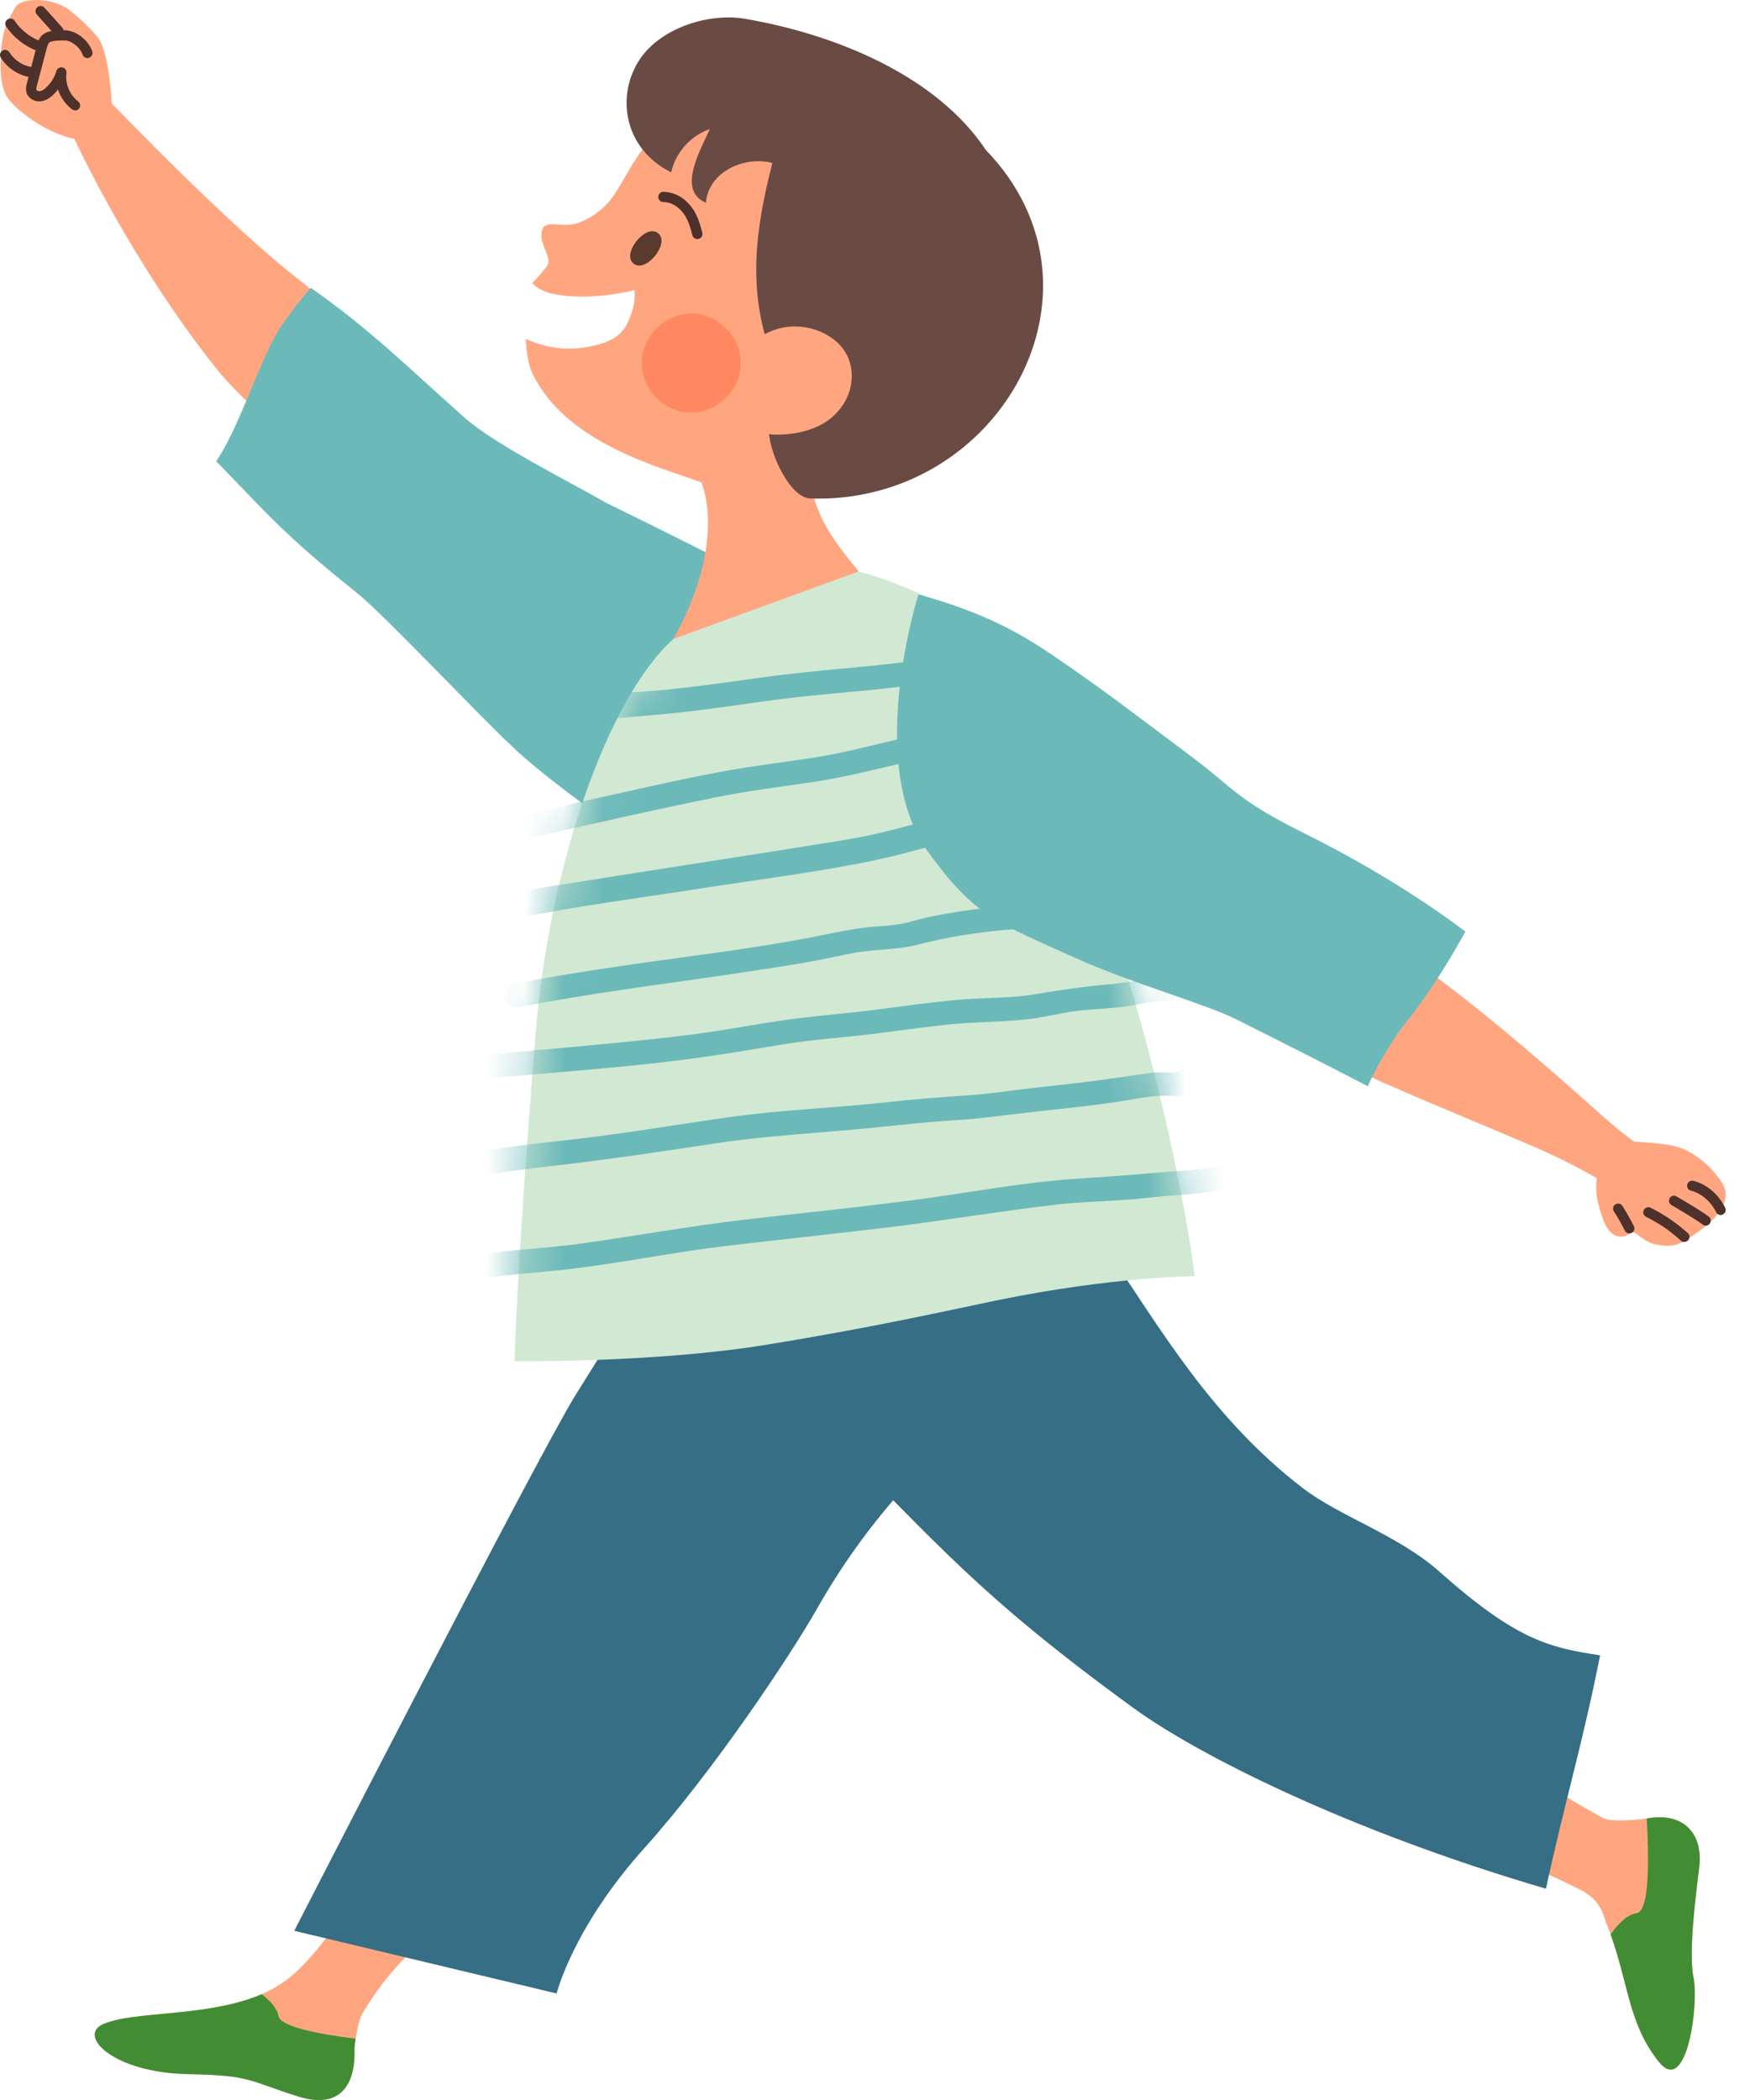 <svg width="45" height="54" viewBox="0 0 45 54" fill="none" xmlns="http://www.w3.org/2000/svg">
<path d="M22.737 37.777C22.695 37.777 22.653 37.759 22.623 37.725L20.498 35.22C20.444 35.156 20.452 35.062 20.516 35.008C20.578 34.954 20.674 34.962 20.728 35.026L22.853 37.531C22.907 37.595 22.899 37.689 22.835 37.743C22.807 37.767 22.773 37.779 22.739 37.779L22.737 37.777Z" fill="#4D312A"/>
<path d="M13.279 49.332C13.259 49.332 13.239 49.328 13.22 49.32C13.144 49.288 13.108 49.2 13.142 49.124C14.122 46.831 15.694 44.84 17.214 42.912C18.598 41.16 20.027 39.347 20.999 37.321C21.035 37.246 21.125 37.215 21.199 37.251C21.273 37.287 21.305 37.377 21.269 37.451C20.284 39.508 18.842 41.334 17.45 43.098C15.942 45.009 14.382 46.985 13.419 49.242C13.395 49.298 13.339 49.332 13.281 49.332H13.279Z" fill="#4D312A"/>
<path d="M39.729 44.089C39.719 44.089 39.707 44.089 39.695 44.085C38.257 43.761 37.005 42.94 35.796 42.145C34.827 41.508 33.827 40.851 32.74 40.457C32.654 40.427 32.568 40.397 32.482 40.367C32.129 40.246 31.765 40.12 31.45 39.896C31.014 39.586 30.723 39.119 30.467 38.708L27.771 34.383C27.727 34.313 27.75 34.221 27.82 34.177C27.89 34.133 27.982 34.154 28.026 34.225L30.721 38.55C30.964 38.937 31.236 39.377 31.622 39.652C31.903 39.85 32.229 39.964 32.578 40.082C32.666 40.112 32.754 40.142 32.84 40.174C33.96 40.581 34.975 41.248 35.958 41.893C37.146 42.672 38.373 43.479 39.759 43.791C39.839 43.809 39.891 43.889 39.873 43.971C39.857 44.041 39.795 44.087 39.727 44.087L39.729 44.089Z" fill="#4D312A"/>
<path d="M11.705 17.561C11.643 17.561 11.585 17.523 11.562 17.461C10.822 15.38 10.281 13.215 9.96 11.03C9.948 10.948 10.004 10.872 10.086 10.86C10.169 10.848 10.245 10.904 10.257 10.986C10.575 13.153 11.11 15.296 11.845 17.361C11.873 17.439 11.833 17.525 11.755 17.553C11.739 17.559 11.721 17.561 11.705 17.561Z" fill="#4D312A"/>
<path d="M29.155 24.438C29.085 24.438 29.023 24.39 29.009 24.318C28.993 24.238 29.045 24.158 29.125 24.14C30.611 23.831 32.083 23.395 33.499 22.844C33.575 22.814 33.663 22.852 33.693 22.93C33.723 23.008 33.685 23.094 33.607 23.124C32.175 23.681 30.687 24.122 29.185 24.434C29.175 24.436 29.165 24.438 29.155 24.438Z" fill="#4D312A"/>
<path d="M9.972 9.987C9.49 9.306 8.833 8.073 7.743 7.236C5.777 5.724 2.543 2.313 2.543 2.313L1.872 3.487C1.872 3.487 3.326 6.685 5.597 9.521C6.254 10.34 8.248 12.054 8.248 12.054C8.248 12.054 10.427 10.626 9.974 9.987H9.972Z" fill="#FFA680"/>
<path d="M2.887 2.93C2.887 2.93 2.853 1.524 2.551 1.008C2.529 0.971 2.226 0.597 1.758 0.241C1.355 -0.066 0.54 -0.08 0.386 0.2C0.216 0.509 0.072 0.723 0.032 1.278C0.006 1.646 -0.022 2.245 0.222 2.55C0.388 2.758 0.53 2.864 0.74 3.022C1.121 3.307 1.598 3.513 1.912 3.571C2.102 3.607 2.501 3.561 2.501 3.561L2.887 2.928V2.93Z" fill="#FFA680"/>
<path d="M24.689 34.841C24.647 35.134 23.804 36.027 22.685 37.12C20.386 39.361 16.909 42.431 16.733 42.824C13.639 49.703 11.398 48.291 9.314 51.785C9.247 51.896 9.181 52.184 9.145 52.424C9.127 52.552 9.115 52.665 9.117 52.735C9.137 53.425 8.877 54.285 7.671 53.91C6.416 53.52 6.494 53.364 4.852 53.335C2.911 53.301 1.98 52.342 2.657 52.048C3.436 51.709 5.206 51.87 6.596 51.335C6.636 51.319 6.682 51.301 6.73 51.279C6.942 51.187 7.235 51.03 7.501 50.806C8.757 49.751 10.383 46.763 13.283 41.84C14 40.623 17.294 34.944 19.673 31.862C20.09 31.323 22.973 31.922 24.181 33.305C24.565 33.742 24.78 34.259 24.694 34.841H24.689Z" fill="#FFA680"/>
<path d="M18.504 30.077C18.504 30.077 17.176 32.046 14.791 35.887C13.841 37.417 7.567 49.649 7.567 49.649L14.314 51.261C14.314 51.261 14.725 49.575 16.573 47.518C18.369 45.519 20.344 42.537 20.995 41.39C24.167 35.783 28.16 35.564 29.123 29.176L18.506 30.077H18.504Z" fill="#356E85"/>
<path d="M43.694 48.035C43.578 48.902 43.424 50.289 43.548 50.856C43.69 51.527 43.378 53.928 42.651 53.013C41.876 52.038 41.882 51.032 41.415 49.741C41.381 49.643 41.345 49.547 41.303 49.446C41.225 49.252 41.175 48.86 40.628 48.589C37.338 46.953 34.743 46.364 30.671 44.023C29.698 43.465 24.039 39.774 22.683 37.12C22.631 37.022 22.587 36.926 22.551 36.834C22.396 36.45 23.077 34.399 24.175 33.305C24.83 32.655 25.631 32.346 26.494 32.931C27.343 33.508 31.46 40.373 31.837 40.589C36.281 43.134 37.568 44.73 41.227 46.753C41.399 46.847 42.05 46.809 42.342 46.761C42.352 46.761 42.362 46.761 42.37 46.757C43.302 46.595 43.806 47.165 43.69 48.032L43.694 48.035Z" fill="#FFA680"/>
<path d="M37.023 40.421C35.95 39.469 34.452 38.997 33.501 38.266C28.851 34.693 28.306 29.276 22.395 26.401C22.044 29.869 21.694 33.361 21.169 36.758C24.063 39.638 25.104 40.981 29.159 43.929C30.773 45.103 34.604 47.057 39.753 48.567C40.22 46.4 40.704 44.806 41.145 42.566C39.833 42.365 39.004 42.179 37.023 40.423V40.421Z" fill="#356E85"/>
<path d="M20.504 15.46C19.601 14.905 16.865 13.556 15.604 12.939C14.53 12.326 12.702 11.415 11.929 10.726C10.473 9.428 9.49 8.447 7.992 7.402C7.992 7.402 7.309 8.181 7.043 8.704C6.51 9.743 6.119 11.023 5.561 11.862C6.987 13.329 7.305 13.744 9.179 15.248C9.926 15.849 12.341 18.436 13.303 19.319C14.727 20.625 17.857 22.648 17.857 22.648C20.502 22.331 23.059 21.009 25.733 20.723C24.429 18.322 23.073 17.032 20.51 15.458L20.504 15.46Z" fill="#6CB9BA"/>
<path d="M17.31 16.434C15.652 17.933 14.122 22.175 13.765 26.673C13.241 33.271 13.235 35.004 13.235 35.004C13.235 35.004 16.837 35.048 19.697 34.581C22.547 34.117 24.285 33.716 25.643 33.436C28.631 32.823 30.721 32.817 30.721 32.817C30.721 32.817 30.359 29.715 29.047 25.295C27.808 21.114 27.86 16.317 22.086 14.695C20.921 14.367 18.209 15.623 17.312 16.436L17.31 16.434Z" fill="#D1E8D3"/>
<path d="M17.31 16.433L22.084 14.693C21.187 13.618 20.54 12.697 20.959 11.037C20.408 10.428 19.559 9.495 19.008 8.888C18.718 8.854 19.399 9.16 19.106 9.126C17.793 9.617 16.974 10.764 17.78 11.904C18.529 12.963 18.237 14.829 17.31 16.431V16.433Z" fill="#FFA680"/>
<path d="M22.881 11.219C24.914 8.792 25.835 5.509 23.562 3.006C21.994 1.28 20.572 1.522 18.305 2.421C16.771 3.03 16.25 4.304 15.808 4.987C15.574 5.347 15.203 5.632 14.813 5.748C14.368 5.878 13.896 5.547 13.921 6.104C13.931 6.294 14.156 6.629 14.092 6.793C14.046 6.909 13.689 7.278 13.689 7.28C13.689 7.28 13.837 7.478 14.236 7.56C14.871 7.69 15.688 7.618 16.315 7.458C16.345 7.808 16.247 8.075 16.132 8.313C15.994 8.599 15.762 8.75 15.429 8.846C14.741 9.044 14.16 8.996 13.517 8.716C13.517 8.716 13.539 9.296 13.699 9.621C14.582 11.407 16.913 11.988 18.049 12.41C19.905 13.099 21.537 12.825 22.881 11.221V11.219Z" fill="#FFA680"/>
<path d="M19.158 0.483C18.229 0.325 17.012 0.711 16.465 1.506C15.838 2.417 16.014 3.815 17.26 4.432C17.37 3.923 17.761 3.487 18.253 3.319C18.027 3.835 17.392 4.895 18.151 5.213C18.223 4.41 19.138 4.005 19.861 4.19C19.427 5.894 19.21 7.44 19.837 9.134C20.21 10.139 19.853 10.62 19.779 10.49C19.773 11.075 19.785 10.656 19.769 10.966C19.735 11.595 20.308 12.803 20.837 12.819C25.715 12.975 28.805 7.426 25.352 3.859C24.073 1.937 21.471 0.879 19.156 0.483H19.158Z" fill="#694B44"/>
<path d="M16.843 6.581C16.723 6.729 16.473 6.925 16.291 6.777C16.108 6.627 16.251 6.342 16.371 6.194C16.491 6.046 16.741 5.85 16.924 5.998C17.106 6.148 16.963 6.433 16.843 6.581Z" fill="#593A2D"/>
<path d="M17.931 6.148C17.873 6.148 17.819 6.11 17.805 6.05C17.748 5.838 17.697 5.64 17.56 5.467C17.464 5.347 17.3 5.201 17.056 5.195C16.984 5.195 16.925 5.133 16.927 5.061C16.927 4.989 16.992 4.927 17.062 4.933C17.336 4.941 17.578 5.069 17.767 5.305C17.937 5.521 17.999 5.756 18.059 5.984C18.077 6.054 18.035 6.126 17.965 6.144C17.953 6.146 17.943 6.148 17.931 6.148Z" fill="#4D312A"/>
<path d="M21.309 10.798C20.626 11.307 19.292 11.297 18.88 10.798C18.467 10.302 18.756 9.254 19.459 8.726C20.162 8.197 21.071 8.353 21.563 8.838C22.098 9.364 21.992 10.29 21.309 10.798Z" fill="#FFA680"/>
<path d="M18.636 10.258C18.113 10.748 17.342 10.726 16.853 10.201C16.363 9.677 16.391 8.906 16.913 8.415C17.436 7.925 18.207 7.947 18.696 8.471C19.186 8.996 19.158 9.767 18.636 10.258Z" fill="#FF8861"/>
<path d="M32.333 26.152C33.795 27.195 37.066 28.465 39.413 29.473C40.824 30.077 41.97 30.846 41.97 30.846L42.422 29.645C42.422 29.645 41.844 29.268 41.187 28.679C39.116 26.827 34.757 22.976 32.846 23.024C32.089 23.042 31.666 25.677 32.333 26.152Z" fill="#FFA680"/>
<path d="M41.409 29.452C41.635 29.37 41.87 29.34 42.158 29.364C42.573 29.398 43.091 29.41 43.46 29.631C43.92 29.905 44.113 30.173 44.255 30.374C44.549 30.79 44.245 31.183 43.936 31.463C43.73 31.651 43.498 31.794 43.268 31.934C43.061 32.06 42.833 32.046 42.607 32.006C42.462 31.982 42.332 31.912 42.212 31.829C42.136 31.779 42.01 31.633 41.916 31.713C41.812 31.803 41.66 31.826 41.537 31.771C41.373 31.699 41.283 31.515 41.219 31.341C41.071 30.944 40.971 30.502 41.119 30.085C41.135 30.039 40.668 29.931 40.696 29.893C40.73 29.845 40.778 29.811 40.826 29.777C41.033 29.631 41.219 29.523 41.411 29.452H41.409Z" fill="#FFA680"/>
<path d="M44.247 31.245C44.199 31.245 44.153 31.219 44.131 31.173C43.99 30.892 43.748 30.684 43.48 30.616C43.41 30.598 43.368 30.528 43.386 30.458C43.404 30.388 43.474 30.348 43.544 30.364C43.888 30.452 44.187 30.704 44.361 31.055C44.393 31.119 44.367 31.197 44.303 31.229C44.285 31.239 44.265 31.243 44.245 31.243L44.247 31.245Z" fill="#4D312A"/>
<path d="M43.862 31.515C43.834 31.515 43.804 31.505 43.78 31.487C43.666 31.395 43.197 31.113 42.981 30.988C42.919 30.952 42.897 30.874 42.933 30.812C42.969 30.75 43.047 30.728 43.109 30.764C43.29 30.866 43.802 31.175 43.942 31.287C43.998 31.331 44.007 31.413 43.962 31.469C43.936 31.501 43.898 31.517 43.862 31.517V31.515Z" fill="#4D312A"/>
<path d="M43.312 31.936C43.282 31.936 43.249 31.926 43.225 31.904C42.913 31.627 42.687 31.471 42.326 31.289C42.262 31.257 42.236 31.179 42.27 31.115C42.302 31.05 42.38 31.024 42.444 31.056C42.823 31.249 43.071 31.419 43.4 31.707C43.454 31.755 43.458 31.837 43.41 31.89C43.384 31.918 43.348 31.934 43.314 31.934L43.312 31.936Z" fill="#4D312A"/>
<path d="M41.898 31.717C41.85 31.717 41.804 31.691 41.782 31.645C41.696 31.473 41.602 31.307 41.499 31.149C41.461 31.088 41.477 31.008 41.539 30.97C41.599 30.932 41.68 30.948 41.718 31.008C41.824 31.175 41.924 31.351 42.014 31.529C42.046 31.593 42.02 31.671 41.956 31.703C41.938 31.713 41.918 31.717 41.898 31.717Z" fill="#4D312A"/>
<path d="M30.671 19.48C29.079 18.288 28.416 17.769 27.123 16.886C26.192 16.251 25.294 15.753 23.618 15.284C23.618 15.284 22.226 19.638 23.866 21.907C25.072 23.573 25.637 23.721 27.633 24.624C29.107 25.291 30.968 25.8 31.823 26.228C33.988 27.312 35.173 27.933 35.173 27.933C35.173 27.933 35.383 27.418 35.89 26.651C36.182 26.21 36.14 26.362 36.715 25.531C37.23 24.79 37.682 23.957 37.682 23.957C37.682 23.957 36.074 22.686 33.563 21.44C31.775 20.551 31.741 20.28 30.671 19.482V19.48Z" fill="#6CB9BA"/>
<path d="M1.011 1.32C0.995 1.32 0.981 1.318 0.965 1.312C0.638 1.192 0.352 0.967 0.158 0.681C0.118 0.621 0.134 0.539 0.194 0.499C0.254 0.459 0.336 0.475 0.376 0.535C0.54 0.777 0.78 0.965 1.055 1.066C1.123 1.09 1.157 1.166 1.133 1.234C1.113 1.288 1.063 1.32 1.009 1.32H1.011Z" fill="#4D312A"/>
<path d="M0.791 1.983C0.791 1.983 0.776 1.983 0.768 1.983C0.462 1.933 0.182 1.744 0.02 1.482C-0.019 1.42 0.001 1.34 0.062 1.302C0.124 1.264 0.204 1.284 0.242 1.344C0.366 1.544 0.578 1.686 0.811 1.724C0.883 1.736 0.931 1.805 0.919 1.875C0.909 1.939 0.853 1.985 0.789 1.985L0.791 1.983Z" fill="#4D312A"/>
<path d="M1.503 0.931C1.467 0.931 1.431 0.917 1.405 0.887L0.947 0.375C0.899 0.321 0.903 0.239 0.957 0.188C1.011 0.14 1.093 0.144 1.143 0.198L1.602 0.711C1.65 0.765 1.646 0.847 1.592 0.897C1.567 0.919 1.535 0.931 1.503 0.931Z" fill="#4D312A"/>
<mask id="mask0_250_4279" style="mask-type:luminance" maskUnits="userSpaceOnUse" x="13" y="14" width="18" height="22">
<path d="M17.31 16.434C15.652 17.933 14.122 22.175 13.765 26.673C13.241 33.271 13.235 35.004 13.235 35.004C13.235 35.004 16.837 35.048 19.697 34.581C22.547 34.117 24.285 33.716 25.643 33.436C28.631 32.823 30.721 32.817 30.721 32.817C30.721 32.817 30.359 29.715 29.047 25.295C27.808 21.114 27.86 16.317 22.086 14.695C20.921 14.367 18.209 15.623 17.312 16.436L17.31 16.434Z" fill="white"/>
</mask>
<g mask="url(#mask0_250_4279)">
<path d="M14.326 18.68C14.753 18.558 15.187 18.528 15.628 18.492C16.042 18.458 16.455 18.416 16.869 18.38C17.752 18.304 18.63 18.18 19.507 18.054C20.382 17.927 21.257 17.847 22.138 17.767C22.979 17.691 23.814 17.561 24.657 17.517C25.054 17.497 25.056 16.878 24.657 16.898C23.798 16.944 22.947 17.076 22.09 17.152C21.203 17.233 20.322 17.317 19.441 17.441C18.553 17.567 17.668 17.691 16.775 17.767C15.916 17.839 14.997 17.843 14.164 18.082C13.781 18.19 13.944 18.789 14.328 18.678L14.326 18.68Z" fill="#6CB9BA"/>
<path d="M13.389 21.602C15.075 21.224 16.759 20.833 18.453 20.493C19.297 20.325 20.152 20.224 21.003 20.094C21.832 19.966 22.635 19.748 23.452 19.566C23.832 19.482 24.209 19.442 24.593 19.387C24.934 19.339 25.284 19.265 25.567 19.057C25.883 18.823 25.575 18.286 25.254 18.522C24.776 18.875 24.039 18.811 23.476 18.927C22.657 19.095 21.858 19.333 21.031 19.465C20.214 19.596 19.391 19.688 18.578 19.838C17.736 19.994 16.901 20.18 16.068 20.365C15.119 20.573 14.172 20.789 13.225 21.002C12.836 21.088 13 21.684 13.389 21.598V21.602Z" fill="#6CB9BA"/>
<path d="M13.355 23.603C14.855 23.293 16.387 23.102 17.901 22.864C19.425 22.626 20.971 22.437 22.483 22.123C23.308 21.953 24.113 21.692 24.936 21.508C25.402 21.404 25.875 21.342 26.348 21.268C26.668 21.218 27.017 21.252 27.269 21.012C27.575 20.721 27.111 20.259 26.806 20.549C26.754 20.599 26.602 20.587 26.536 20.591C26.366 20.605 26.199 20.633 26.031 20.657C25.605 20.719 25.182 20.781 24.762 20.875C23.953 21.056 23.162 21.306 22.352 21.48C21.838 21.59 21.315 21.662 20.796 21.747C18.928 22.047 17.056 22.331 15.187 22.63C14.518 22.736 13.843 22.83 13.181 22.968C12.768 23.054 12.942 23.685 13.355 23.599V23.603Z" fill="#6CB9BA"/>
<path d="M13.347 25.898C15.023 25.569 16.719 25.351 18.409 25.107C19.234 24.987 20.059 24.864 20.882 24.72C21.331 24.642 21.776 24.52 22.228 24.464C22.691 24.406 23.139 24.41 23.596 24.292C24.677 24.011 25.825 23.879 26.942 23.851C27.339 23.841 27.341 23.222 26.942 23.232C25.945 23.258 24.924 23.372 23.944 23.569C23.728 23.613 23.518 23.675 23.304 23.729C23.055 23.789 22.809 23.807 22.553 23.823C22.064 23.855 21.595 23.957 21.117 24.053C19.428 24.392 17.71 24.584 16.01 24.834C15.065 24.975 14.12 25.121 13.182 25.303C12.792 25.379 12.958 25.976 13.347 25.9V25.898Z" fill="#6CB9BA"/>
<path d="M12.418 27.74C14.342 27.568 16.281 27.44 18.195 27.166C18.896 27.065 19.595 26.941 20.294 26.831C20.967 26.725 21.651 26.683 22.326 26.601C23.037 26.515 23.746 26.409 24.459 26.338C25.136 26.27 25.823 26.284 26.496 26.2C26.866 26.154 27.227 26.06 27.597 26.008C27.97 25.956 28.346 25.944 28.721 25.908C29.099 25.872 29.472 25.772 29.848 25.742C30.128 25.718 30.383 25.774 30.601 25.545C30.875 25.257 30.439 24.818 30.165 25.109C30.125 25.151 30 25.121 29.938 25.121C29.812 25.121 29.686 25.143 29.562 25.165C29.219 25.221 28.883 25.279 28.537 25.309C27.882 25.365 27.251 25.461 26.602 25.569C25.933 25.68 25.234 25.649 24.557 25.716C23.876 25.782 23.198 25.876 22.521 25.964C21.848 26.052 21.173 26.104 20.5 26.188C19.833 26.27 19.172 26.395 18.509 26.499C17.546 26.651 16.577 26.745 15.608 26.839C14.546 26.941 13.483 27.033 12.419 27.127C12.027 27.163 12.023 27.782 12.419 27.746L12.418 27.74Z" fill="#6CB9BA"/>
<path d="M10.295 30.446C10.96 30.474 11.618 30.362 12.271 30.247C12.948 30.129 13.627 30.047 14.308 29.969C15.674 29.811 17.027 29.611 18.385 29.402C19.749 29.194 21.121 29.134 22.493 28.994C23.181 28.924 23.866 28.848 24.559 28.806C25.228 28.765 25.883 28.669 26.548 28.595C27.289 28.511 28.03 28.439 28.769 28.327C29.125 28.273 29.496 28.191 29.856 28.177C30.151 28.165 30.433 28.243 30.687 28.047C30.821 27.945 30.887 27.782 30.797 27.624C30.723 27.494 30.507 27.412 30.375 27.514C30.211 27.64 29.91 27.55 29.708 27.576C29.369 27.618 29.033 27.668 28.697 27.718C28.046 27.814 27.393 27.886 26.74 27.956C26.091 28.027 25.448 28.131 24.797 28.173C24.125 28.217 23.46 28.271 22.789 28.345C21.459 28.491 20.123 28.537 18.798 28.721C17.464 28.908 16.138 29.136 14.801 29.292C14.06 29.378 13.315 29.448 12.58 29.569C11.821 29.693 11.07 29.859 10.297 29.827C9.898 29.811 9.9 30.43 10.297 30.446H10.295Z" fill="#6CB9BA"/>
<path d="M10.245 33.025C10.952 33.041 11.653 32.961 12.351 32.871C13.052 32.781 13.753 32.729 14.454 32.655C15.842 32.506 17.21 32.214 18.596 32.048C20.015 31.878 21.439 31.731 22.857 31.559C24.293 31.385 25.721 31.143 27.157 30.976C27.928 30.888 28.705 30.892 29.474 30.804C29.858 30.76 30.245 30.742 30.629 30.704C31.04 30.664 31.436 30.588 31.851 30.596C32.249 30.604 32.249 29.985 31.851 29.977C31.498 29.971 31.17 30.025 30.822 30.065C30.469 30.105 30.115 30.123 29.762 30.155C29.053 30.219 28.348 30.265 27.637 30.314C26.218 30.41 24.804 30.692 23.394 30.872C21.976 31.055 20.552 31.199 19.132 31.365C17.727 31.529 16.341 31.783 14.939 31.978C14.174 32.084 13.401 32.12 12.636 32.216C11.841 32.318 11.046 32.426 10.243 32.406C9.844 32.396 9.844 33.015 10.243 33.025H10.245Z" fill="#6CB9BA"/>
</g>
<path d="M1.648 0.903C1.509 0.905 1.225 0.895 1.141 1.036C1.103 1.1 1.083 1.172 1.065 1.244C0.985 1.548 0.905 1.853 0.824 2.157C0.808 2.221 0.79 2.289 0.814 2.351C0.847 2.437 0.951 2.481 1.043 2.469C1.135 2.457 1.215 2.399 1.283 2.337C1.421 2.207 1.525 2.039 1.579 1.857C1.535 2.175 1.676 2.511 1.932 2.704L2.25 1.354C2.158 1.096 1.878 0.897 1.65 0.901L1.648 0.903Z" fill="#FFA680"/>
<path d="M1.928 2.836C1.9 2.836 1.872 2.828 1.85 2.81C1.682 2.682 1.557 2.501 1.491 2.303C1.455 2.349 1.415 2.393 1.371 2.435C1.267 2.534 1.165 2.588 1.059 2.604C0.899 2.626 0.74 2.539 0.688 2.401C0.65 2.297 0.678 2.195 0.696 2.127L0.937 1.214C0.957 1.138 0.979 1.052 1.029 0.971C1.145 0.781 1.435 0.779 1.607 0.777H1.646C1.942 0.777 2.264 1.014 2.372 1.318C2.396 1.386 2.36 1.462 2.292 1.486C2.224 1.51 2.148 1.474 2.124 1.406C2.048 1.194 1.81 1.032 1.65 1.04H1.609C1.531 1.04 1.291 1.044 1.253 1.108C1.225 1.156 1.209 1.216 1.191 1.282L0.951 2.195C0.941 2.231 0.927 2.285 0.937 2.311C0.945 2.331 0.987 2.349 1.025 2.345C1.075 2.339 1.129 2.307 1.191 2.247C1.313 2.131 1.403 1.985 1.451 1.825C1.471 1.758 1.537 1.72 1.605 1.734C1.672 1.748 1.718 1.813 1.708 1.881C1.672 2.151 1.792 2.441 2.008 2.606C2.066 2.65 2.078 2.732 2.034 2.79C2.008 2.824 1.97 2.842 1.93 2.842L1.928 2.836Z" fill="#4D312A"/>
<path d="M9.115 52.735C9.135 53.425 8.875 54.285 7.669 53.91C6.414 53.52 6.492 53.364 4.85 53.335C2.909 53.301 1.978 52.342 2.655 52.048C3.434 51.709 5.204 51.87 6.594 51.335C6.634 51.319 6.68 51.301 6.728 51.279C6.934 51.437 7.123 51.633 7.161 51.84C7.213 52.128 8.274 52.316 9.143 52.424C9.125 52.552 9.113 52.665 9.115 52.735Z" fill="#428D34"/>
<path d="M43.694 48.035C43.578 48.902 43.424 50.289 43.548 50.856C43.69 51.527 43.378 53.928 42.651 53.013C41.876 52.038 41.882 51.032 41.415 49.741C41.601 49.48 41.84 49.23 42.08 49.198C42.431 49.154 42.4 47.688 42.344 46.761C42.354 46.761 42.364 46.761 42.372 46.757C43.304 46.595 43.808 47.165 43.692 48.032L43.694 48.035Z" fill="#428D34"/>
</svg>
